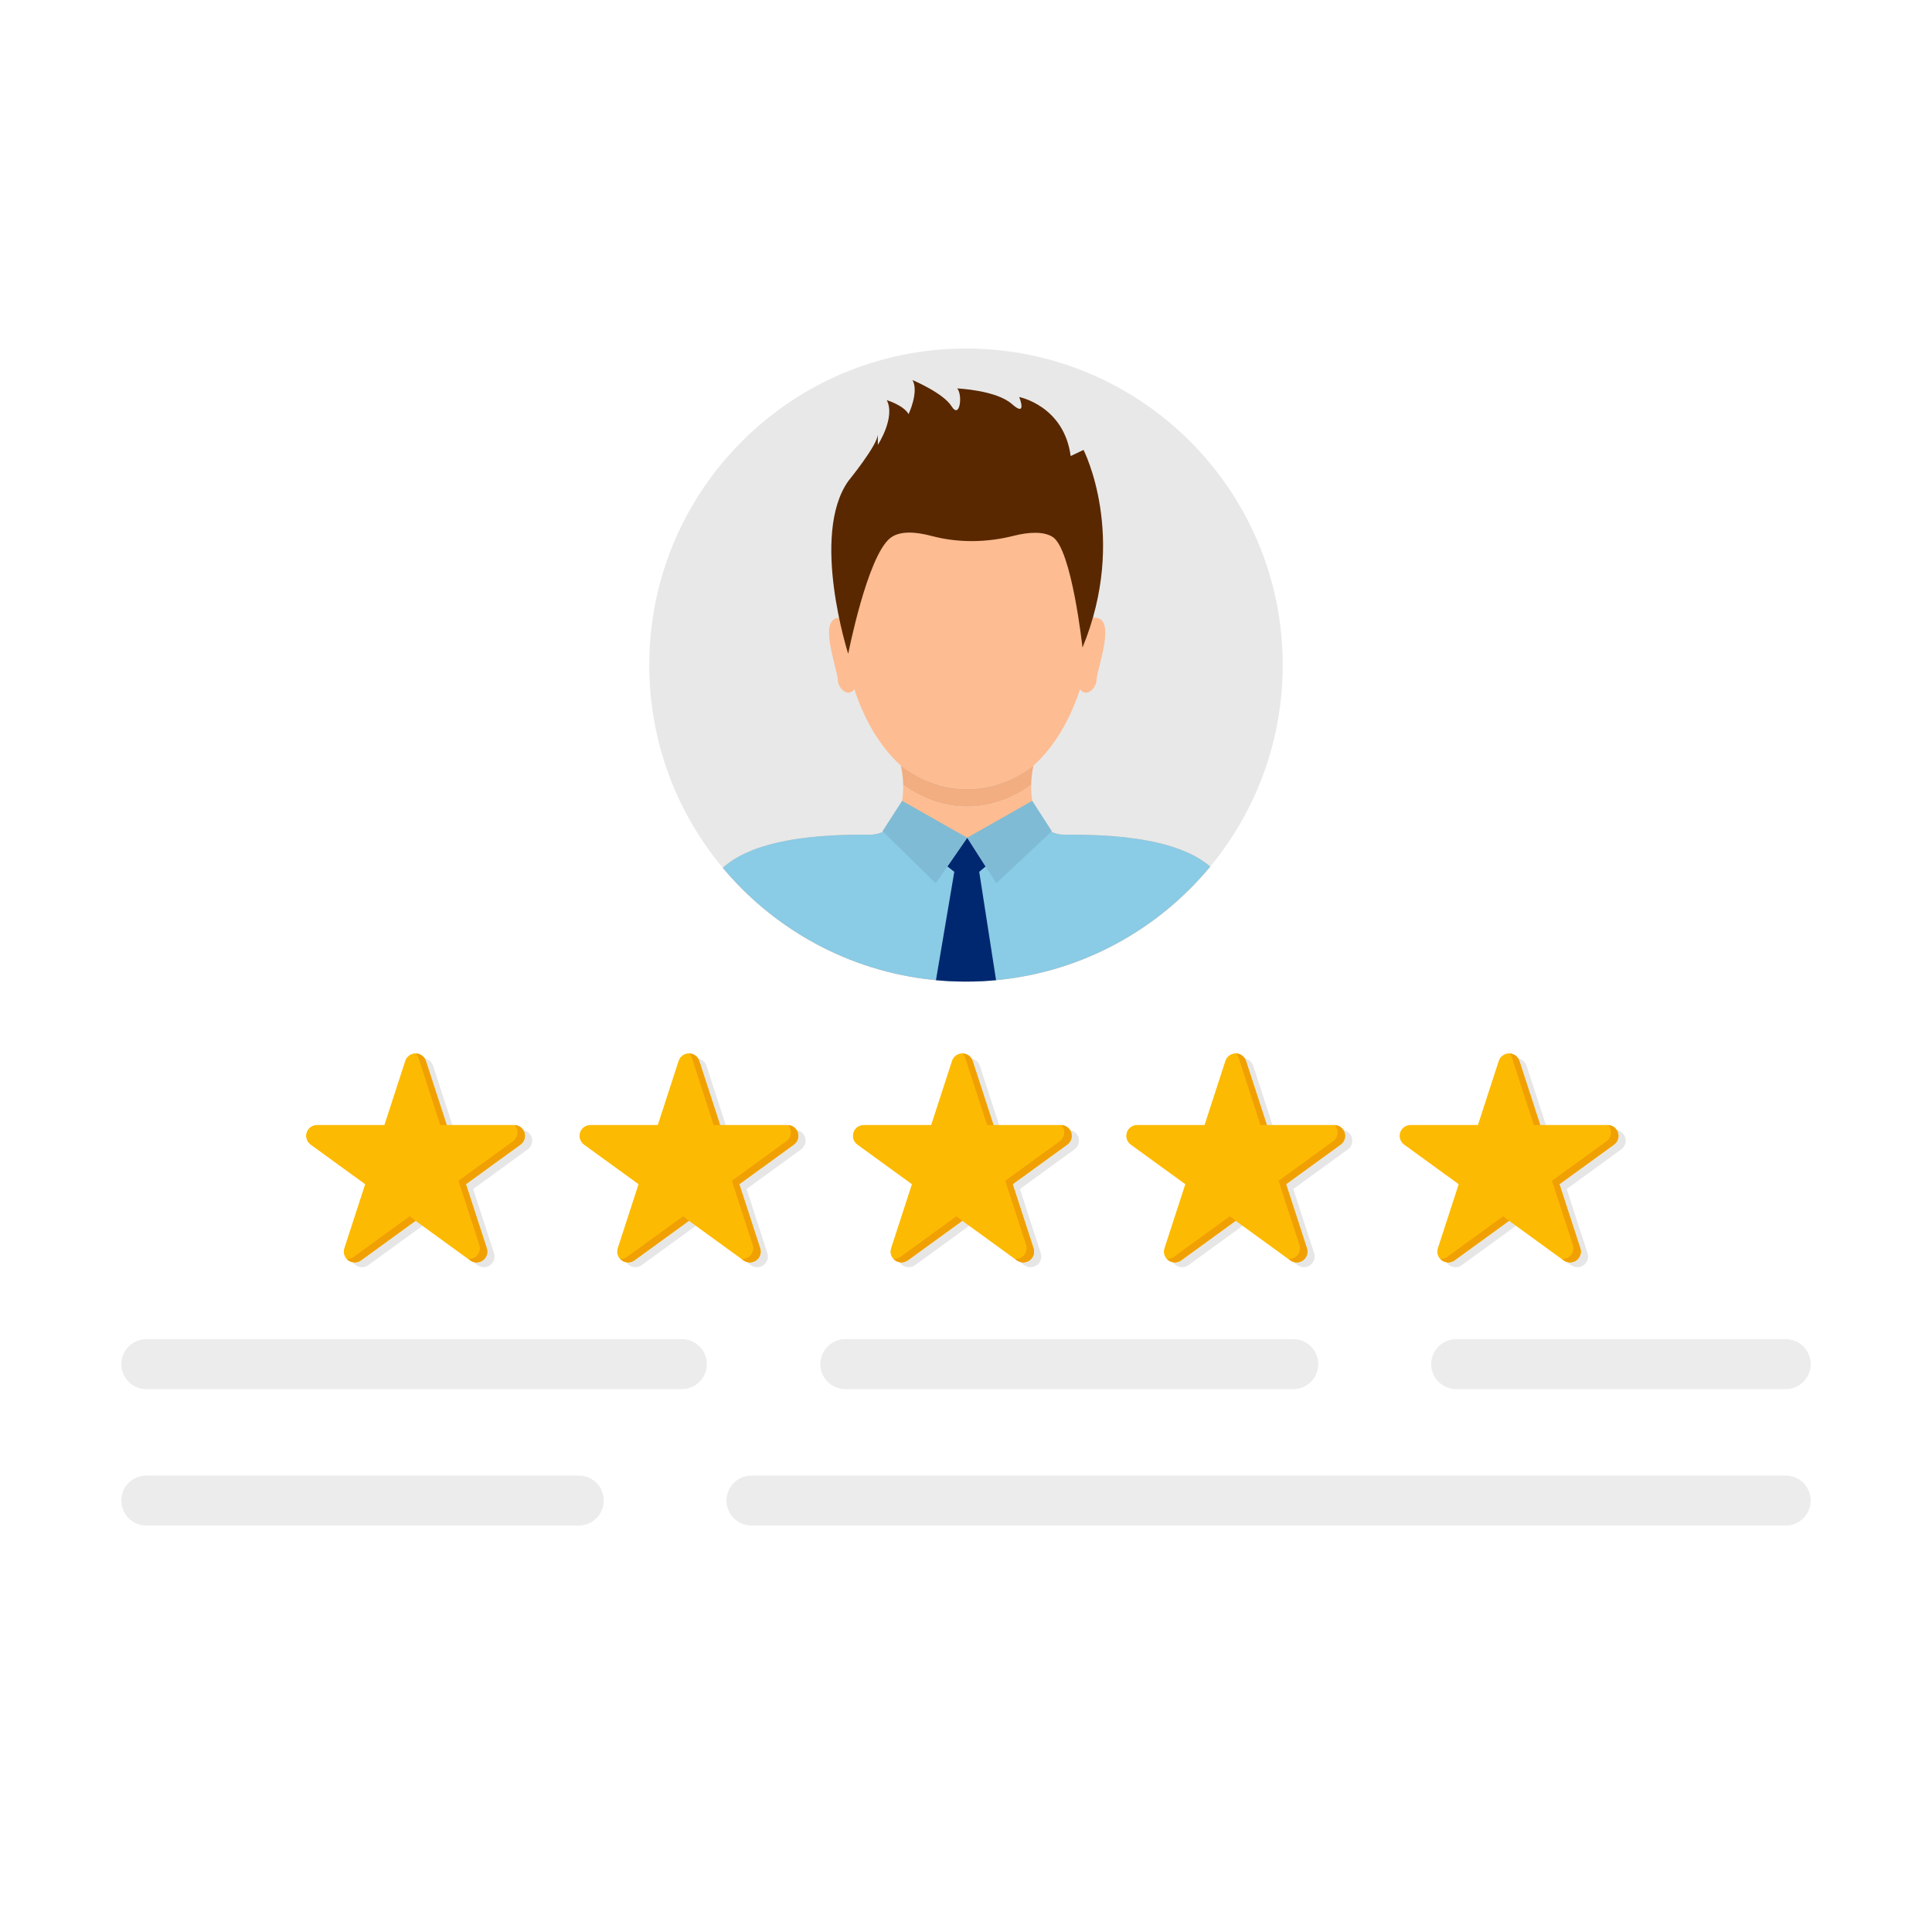 <svg xmlns="http://www.w3.org/2000/svg" xmlns:xlink="http://www.w3.org/1999/xlink" width="800" viewBox="0 0 600 600" height="800" preserveAspectRatio="xMidYMid meet"><defs><clipPath id="68f7e074ff"><path d="M 0 97.75 L 600 97.75 L 600 502 L 0 502 Z M 0 97.75 " clip-rule="nonzero"></path></clipPath><clipPath id="087e0b5cc7"><path d="M 257 138.5 L 344 138.5 L 344 245.164 L 257 245.164 Z M 257 138.5 " clip-rule="nonzero"></path></clipPath><clipPath id="4446069afd"><path d="M 398.359 206.535 C 398.359 260.828 354.324 304.84 300 304.84 C 245.676 304.84 201.637 260.828 201.637 206.535 C 201.637 152.25 245.676 108.23 300 108.23 C 354.324 108.23 398.359 152.25 398.359 206.535 " clip-rule="nonzero"></path></clipPath><clipPath id="94b15ebbeb"><path d="M 279.613 237 L 321.586 237 L 321.586 251 L 279.613 251 Z M 279.613 237 " clip-rule="nonzero"></path></clipPath><clipPath id="bd7c114a75"><path d="M 398.359 206.535 C 398.359 260.828 354.324 304.84 300 304.84 C 245.676 304.84 201.637 260.828 201.637 206.535 C 201.637 152.25 245.676 108.23 300 108.23 C 354.324 108.23 398.359 152.25 398.359 206.535 " clip-rule="nonzero"></path></clipPath><clipPath id="0d278df2a3"><path d="M 208 243 L 393 243 L 393 305 L 208 305 Z M 208 243 " clip-rule="nonzero"></path></clipPath><clipPath id="c5681a7b9d"><path d="M 398.359 206.535 C 398.359 260.828 354.324 304.84 300 304.84 C 245.676 304.84 201.637 260.828 201.637 206.535 C 201.637 152.25 245.676 108.23 300 108.23 C 354.324 108.23 398.359 152.25 398.359 206.535 " clip-rule="nonzero"></path></clipPath><clipPath id="8229e93605"><path d="M 258.027 118 L 343 118 L 343 203.219 L 258.027 203.219 Z M 258.027 118 " clip-rule="nonzero"></path></clipPath><clipPath id="9d2955aaff"><path d="M 398.359 206.535 C 398.359 260.828 354.324 304.84 300 304.84 C 245.676 304.84 201.637 260.828 201.637 206.535 C 201.637 152.25 245.676 108.23 300 108.23 C 354.324 108.23 398.359 152.25 398.359 206.535 " clip-rule="nonzero"></path></clipPath><clipPath id="ac295dd425"><path d="M 208 254 L 393 254 L 393 305 L 208 305 Z M 208 254 " clip-rule="nonzero"></path></clipPath><clipPath id="01ed9876ab"><path d="M 398.359 206.535 C 398.359 260.828 354.324 304.84 300 304.84 C 245.676 304.84 201.637 260.828 201.637 206.535 C 201.637 152.25 245.676 108.23 300 108.23 C 354.324 108.23 398.359 152.25 398.359 206.535 " clip-rule="nonzero"></path></clipPath><clipPath id="5aeb1e5c76"><path d="M 294.004 260 L 307 260 L 307 273.926 L 294.004 273.926 Z M 294.004 260 " clip-rule="nonzero"></path></clipPath><clipPath id="517678856f"><path d="M 398.359 206.535 C 398.359 260.828 354.324 304.84 300 304.84 C 245.676 304.84 201.637 260.828 201.637 206.535 C 201.637 152.25 245.676 108.23 300 108.23 C 354.324 108.23 398.359 152.25 398.359 206.535 " clip-rule="nonzero"></path></clipPath><clipPath id="3d8ed0423a"><path d="M 290.406 264.34 L 309.594 264.34 L 309.594 305 L 290.406 305 Z M 290.406 264.34 " clip-rule="nonzero"></path></clipPath><clipPath id="d2451b4d0e"><path d="M 398.359 206.535 C 398.359 260.828 354.324 304.84 300 304.84 C 245.676 304.84 201.637 260.828 201.637 206.535 C 201.637 152.25 245.676 108.23 300 108.23 C 354.324 108.23 398.359 152.25 398.359 206.535 " clip-rule="nonzero"></path></clipPath><clipPath id="197daa4a3c"><path d="M 274 248 L 301 248 L 301 275 L 274 275 Z M 274 248 " clip-rule="nonzero"></path></clipPath><clipPath id="f60716eb2d"><path d="M 398.359 206.535 C 398.359 260.828 354.324 304.84 300 304.84 C 245.676 304.84 201.637 260.828 201.637 206.535 C 201.637 152.25 245.676 108.23 300 108.23 C 354.324 108.23 398.359 152.25 398.359 206.535 " clip-rule="nonzero"></path></clipPath><clipPath id="1ad4a622cd"><path d="M 300 248 L 327 248 L 327 275 L 300 275 Z M 300 248 " clip-rule="nonzero"></path></clipPath><clipPath id="c3919b6ceb"><path d="M 398.359 206.535 C 398.359 260.828 354.324 304.84 300 304.84 C 245.676 304.84 201.637 260.828 201.637 206.535 C 201.637 152.25 245.676 108.23 300 108.23 C 354.324 108.23 398.359 152.25 398.359 206.535 " clip-rule="nonzero"></path></clipPath></defs><rect x="-60" width="720" fill="#ffffff" y="-60" height="720" fill-opacity="1"></rect><rect x="-60" width="720" fill="#ffffff" y="-60" height="720" fill-opacity="1"></rect><g clip-path="url(#68f7e074ff)"><path fill="#ffffff" d="M 564.836 206.535 L 408.852 206.535 C 408.852 146.457 360.121 97.75 300 97.75 C 239.879 97.75 191.148 146.457 191.148 206.535 L 35.164 206.535 C 15.852 206.535 0.195 222.184 0.195 241.484 L 0.195 467.008 C 0.195 486.305 15.852 501.953 35.164 501.953 L 564.836 501.953 C 584.148 501.953 599.805 486.305 599.805 467.008 L 599.805 241.484 C 599.805 222.184 584.148 206.535 564.836 206.535 " fill-opacity="1" fill-rule="nonzero"></path></g><path fill="#e8e8e8" d="M 398.359 206.535 C 398.359 260.828 354.324 304.84 300 304.84 C 245.676 304.84 201.637 260.828 201.637 206.535 C 201.637 152.25 245.676 108.238 300 108.238 C 354.324 108.238 398.359 152.25 398.359 206.535 " fill-opacity="1" fill-rule="nonzero"></path><g clip-path="url(#087e0b5cc7)"><g clip-path="url(#4446069afd)"><path fill="#fdbc91" d="M 321.102 237.625 C 327.512 231.824 332.316 223.449 335.414 214.051 C 337.293 216.629 340.141 214.031 340.488 211.625 C 340.453 207.941 347.309 191.227 339.57 191.867 C 339.57 191.867 339.531 191.949 339.465 192.074 C 344.727 120.969 255.961 121.059 261.273 192.109 C 261.203 191.957 261.156 191.867 261.156 191.867 C 253.414 191.25 260.27 207.906 260.238 211.625 C 260.59 214.035 263.441 216.633 265.32 214.039 C 268.418 223.445 273.223 231.824 279.637 237.625 C 285.707 242.328 292.797 245.031 300.371 245.031 C 307.941 245.031 315.031 242.328 321.102 237.625 " fill-opacity="1" fill-rule="nonzero"></path></g></g><g clip-path="url(#94b15ebbeb)"><g clip-path="url(#bd7c114a75)"><path fill="#f2ad80" d="M 320.242 243.766 C 320.285 241.719 320.531 239.672 320.957 237.762 L 321.102 237.625 C 315.031 242.328 307.941 245.031 300.371 245.031 C 292.797 245.031 285.707 242.328 279.637 237.625 L 279.781 237.762 C 280.203 239.676 280.453 241.723 280.492 243.766 C 286.371 248.066 293.152 250.527 300.371 250.527 C 307.59 250.527 314.363 248.066 320.242 243.766 " fill-opacity="1" fill-rule="nonzero"></path></g></g><g clip-path="url(#0d278df2a3)"><g clip-path="url(#c5681a7b9d)"><path fill="#fdbc91" d="M 379.566 273.477 C 371.074 259.543 342.875 259.137 330.73 259.223 C 322.91 259.227 320.078 251.516 320.242 243.766 C 314.363 248.066 307.59 250.527 300.371 250.527 C 293.152 250.527 286.371 248.066 280.492 243.766 C 280.664 251.523 277.836 259.215 270.012 259.223 C 257.863 259.137 229.668 259.543 221.176 273.477 C 212.684 287.414 208.133 304.84 208.133 304.84 L 392.605 304.84 C 392.605 304.84 388.059 287.414 379.566 273.477 " fill-opacity="1" fill-rule="nonzero"></path></g></g><g clip-path="url(#8229e93605)"><g clip-path="url(#9d2955aaff)"><path fill="#592800" d="M 336.18 201.098 C 336.18 201.098 332.852 170.594 326.953 166.781 C 324.121 164.949 319.43 165.227 314.816 166.395 C 306.438 168.516 297.648 168.656 289.293 166.441 C 284.434 165.152 279.402 164.738 276.438 167.125 C 269.32 172.852 263.418 203.039 263.418 203.039 C 263.418 203.039 251.613 166.262 263.418 149.43 C 263.418 149.43 272.621 138.156 272.621 134.859 L 272.621 138.156 C 272.621 138.156 278.176 129.656 275.398 124.277 C 275.398 124.277 280.602 125.836 282.168 128.609 C 282.168 128.609 285.465 121.672 283.379 118.031 C 283.379 118.031 292.926 122.02 295.531 126.188 C 298.137 130.348 299.004 122.539 297.27 120.633 C 297.27 120.633 309.422 121.152 314.277 125.488 C 319.141 129.828 316.535 123.301 316.535 123.301 C 316.535 123.301 330.426 126.008 332.504 141.625 L 336.5 139.73 C 336.5 139.73 350.363 166.691 336.18 201.098 " fill-opacity="1" fill-rule="nonzero"></path></g></g><g clip-path="url(#ac295dd425)"><g clip-path="url(#01ed9876ab)"><path fill="#8acbe6" d="M 379.574 273.473 C 371.078 259.535 342.883 259.133 330.734 259.219 C 326.875 259.223 324.234 257.34 322.566 254.508 C 300.855 265.855 282.93 257.332 278.133 254.582 C 276.465 257.375 273.836 259.215 270.004 259.219 C 257.859 259.133 229.664 259.535 221.172 273.473 C 212.676 287.414 208.125 304.84 208.125 304.84 L 392.617 304.84 C 392.617 304.84 388.066 287.414 379.574 273.473 " fill-opacity="1" fill-rule="nonzero"></path></g></g><g clip-path="url(#5aeb1e5c76)"><g clip-path="url(#517678856f)"><path fill="#002870" d="M 300.398 260.141 L 294.223 269.078 L 300.371 273.871 L 306.109 269.078 L 300.398 260.141 " fill-opacity="1" fill-rule="nonzero"></path></g></g><g clip-path="url(#3d8ed0423a)"><g clip-path="url(#d2451b4d0e)"><path fill="#002870" d="M 290.598 304.84 L 297.438 264.402 L 303.125 264.402 L 309.402 304.84 L 290.598 304.84 " fill-opacity="1" fill-rule="nonzero"></path></g></g><g clip-path="url(#197daa4a3c)"><g clip-path="url(#f60716eb2d)"><path fill="#7fbbd4" d="M 280.16 248.707 L 300.371 260.16 L 290.598 274.297 L 274.09 258.117 L 280.16 248.707 " fill-opacity="1" fill-rule="nonzero"></path></g></g><g clip-path="url(#1ad4a622cd)"><g clip-path="url(#c3919b6ceb)"><path fill="#7fbbd4" d="M 320.574 248.707 L 300.367 260.16 L 309.402 274.297 L 326.645 258.117 L 320.574 248.707 " fill-opacity="1" fill-rule="nonzero"></path></g></g><path fill="#ececec" d="M 179.746 473.766 L 45.434 473.766 C 41.148 473.766 37.672 470.293 37.672 466.008 C 37.672 461.719 41.148 458.25 45.434 458.25 L 179.746 458.25 C 184.031 458.25 187.508 461.719 187.508 466.008 C 187.508 470.293 184.031 473.766 179.746 473.766 " fill-opacity="1" fill-rule="nonzero"></path><path fill="#ececec" d="M 554.566 473.766 L 233.387 473.766 C 229.102 473.766 225.625 470.293 225.625 466.008 C 225.625 461.719 229.102 458.25 233.387 458.25 L 554.566 458.25 C 558.852 458.25 562.332 461.719 562.332 466.008 C 562.332 470.293 558.852 473.766 554.566 473.766 " fill-opacity="1" fill-rule="nonzero"></path><path fill="#ececec" d="M 401.633 431.402 L 262.527 431.402 C 258.242 431.402 254.766 427.93 254.766 423.645 C 254.766 419.363 258.242 415.883 262.527 415.883 L 401.633 415.883 C 405.922 415.883 409.402 419.363 409.402 423.645 C 409.402 427.93 405.922 431.402 401.633 431.402 " fill-opacity="1" fill-rule="nonzero"></path><path fill="#ececec" d="M 211.77 431.402 L 45.434 431.402 C 41.148 431.402 37.672 427.93 37.672 423.645 C 37.672 419.363 41.148 415.883 45.434 415.883 L 211.77 415.883 C 216.055 415.883 219.531 419.363 219.531 423.645 C 219.531 427.93 216.055 431.402 211.77 431.402 " fill-opacity="1" fill-rule="nonzero"></path><path fill="#ececec" d="M 554.566 431.402 L 452.234 431.402 C 447.945 431.402 444.473 427.93 444.473 423.645 C 444.473 419.363 447.945 415.883 452.234 415.883 L 554.566 415.883 C 558.852 415.883 562.332 419.363 562.332 423.645 C 562.332 427.93 558.852 431.402 554.566 431.402 " fill-opacity="1" fill-rule="nonzero"></path><path fill="#e6e6e6" d="M 164.578 356.289 L 164.672 356.164 L 164.738 356.066 L 164.816 355.934 L 164.871 355.832 L 164.941 355.699 L 164.996 355.59 L 165.051 355.453 L 165.094 355.34 L 165.137 355.199 L 165.168 355.082 L 165.207 354.938 L 165.23 354.82 L 165.246 354.668 L 165.262 354.555 L 165.27 354.395 L 165.273 354.281 L 165.27 354.113 L 165.27 354.012 L 165.246 353.805 L 165.238 353.738 L 165.188 353.469 L 165.168 353.398 L 165.117 353.215 L 165.113 353.199 L 165.078 353.113 L 165.012 352.938 L 165 352.91 L 164.953 352.812 L 164.906 352.711 L 164.844 352.605 L 164.77 352.48 L 164.746 352.441 C 164.16 351.539 163.172 350.953 162.066 350.91 L 162.07 350.918 L 161.855 350.91 L 140.988 350.91 L 140.977 350.902 L 134.504 330.988 L 134.414 330.738 L 134.301 330.5 L 134.25 330.41 L 134.176 330.273 L 134.113 330.184 L 134.031 330.066 L 133.961 329.973 L 133.875 329.863 L 133.793 329.773 L 133.703 329.672 L 133.613 329.594 L 133.516 329.5 L 133.422 329.422 L 133.316 329.34 L 133.215 329.27 L 133.105 329.199 L 133 329.133 L 132.887 329.07 L 132.773 329.016 L 132.656 328.961 L 132.535 328.914 L 132.418 328.871 L 132.297 328.828 L 132.172 328.793 L 132.043 328.762 L 131.918 328.738 L 131.785 328.723 L 131.66 328.703 L 131.527 328.691 L 131.457 328.688 L 131.332 328.684 C 129.883 328.684 128.602 329.617 128.156 330.988 L 121.684 350.902 L 121.672 350.91 L 100.805 350.91 C 99.457 350.91 98.199 351.676 97.66 352.91 C 97.027 354.363 97.5 356.035 98.758 356.945 L 115.711 369.254 L 115.715 369.266 L 109.234 389.18 C 108.855 390.355 109.16 391.621 109.984 392.5 L 110.004 392.516 L 110.164 392.672 L 110.219 392.723 L 110.449 392.906 C 111.621 393.758 113.203 393.758 114.375 392.906 L 131.324 380.602 L 131.336 380.602 L 147.715 392.492 L 148.285 392.906 C 148.871 393.332 149.559 393.547 150.246 393.547 C 150.938 393.547 151.625 393.332 152.211 392.906 C 153.383 392.059 153.867 390.551 153.422 389.18 L 146.949 369.266 L 146.949 369.254 L 163.902 356.945 L 164.117 356.77 L 164.188 356.707 L 164.32 356.582 L 164.395 356.5 L 164.508 356.379 L 164.578 356.289 " fill-opacity="1" fill-rule="nonzero"></path><path fill="#fdba02" d="M 162.738 351.406 C 162.203 350.172 160.941 349.41 159.594 349.41 L 138.73 349.41 L 138.719 349.398 L 132.242 329.484 C 131.797 328.113 130.516 327.18 129.07 327.18 C 127.621 327.18 126.344 328.113 125.895 329.484 L 119.418 349.398 L 119.41 349.41 L 98.547 349.41 C 97.195 349.41 95.938 350.172 95.398 351.406 C 94.77 352.859 95.238 354.531 96.5 355.445 L 113.445 367.746 L 113.453 367.762 L 106.977 387.672 C 106.527 389.047 107.02 390.555 108.188 391.402 C 109.355 392.254 110.941 392.254 112.113 391.402 L 129.066 379.094 L 129.074 379.094 L 146.027 391.402 C 146.609 391.828 147.297 392.039 147.984 392.039 C 148.672 392.039 149.363 391.828 149.949 391.402 C 151.117 390.555 151.605 389.047 151.16 387.672 L 144.688 367.762 L 144.691 367.746 L 161.641 355.445 C 162.895 354.531 163.367 352.859 162.738 351.406 " fill-opacity="1" fill-rule="nonzero"></path><path fill="#fdba02" d="M 162.738 351.406 C 162.203 350.172 160.941 349.41 159.594 349.41 L 138.73 349.41 L 138.719 349.398 L 132.242 329.484 C 131.797 328.113 130.516 327.18 129.07 327.18 C 127.621 327.18 126.344 328.113 125.895 329.484 L 119.418 349.398 L 119.41 349.41 L 98.547 349.41 C 97.195 349.41 95.938 350.172 95.398 351.406 C 94.77 352.859 95.238 354.531 96.5 355.445 L 113.445 367.746 L 113.453 367.762 L 106.977 387.672 C 106.527 389.047 107.02 390.555 108.188 391.402 C 109.355 392.254 110.941 392.254 112.113 391.402 L 129.066 379.094 L 129.074 379.094 L 146.027 391.402 C 146.609 391.828 147.297 392.039 147.984 392.039 C 148.672 392.039 149.363 391.828 149.949 391.402 C 151.117 390.555 151.605 389.047 151.16 387.672 L 144.688 367.762 L 144.691 367.746 L 161.641 355.445 C 162.895 354.531 163.367 352.859 162.738 351.406 " fill-opacity="1" fill-rule="nonzero"></path><path fill="#f0a002" d="M 127.219 377.723 L 109.812 390.359 C 109.191 390.809 108.453 391.02 107.723 390.996 C 107.863 391.141 108.016 391.281 108.188 391.402 C 109.355 392.254 110.941 392.254 112.113 391.402 L 129.07 379.09 L 127.219 377.723 " fill-opacity="1" fill-rule="nonzero"></path><path fill="#f0a002" d="M 129.941 328.441 L 136.738 349.41 L 138.719 349.41 L 132.242 329.484 C 131.809 328.148 130.59 327.238 129.195 327.184 C 129.527 327.535 129.785 327.961 129.941 328.441 " fill-opacity="1" fill-rule="nonzero"></path><path fill="#f0a002" d="M 162.855 351.711 C 162.418 350.379 161.199 349.461 159.809 349.41 C 160.137 349.762 160.398 350.188 160.555 350.668 C 161 352.039 160.512 353.547 159.34 354.395 L 142.383 366.707 L 148.859 386.629 C 149.312 388.004 148.82 389.508 147.648 390.359 C 147.062 390.785 146.375 390.996 145.684 390.996 L 145.449 390.984 L 146.027 391.402 C 146.609 391.828 147.297 392.039 147.984 392.039 C 148.672 392.039 149.363 391.828 149.949 391.402 C 151.117 390.555 151.605 389.047 151.16 387.672 L 144.684 367.75 L 161.641 355.445 C 162.812 354.59 163.297 353.09 162.855 351.711 " fill-opacity="1" fill-rule="nonzero"></path><path fill="#e6e6e6" d="M 249.477 356.289 L 249.57 356.164 L 249.637 356.066 L 249.719 355.934 L 249.773 355.832 L 249.844 355.699 L 249.895 355.59 L 249.953 355.453 L 249.992 355.34 L 250.039 355.199 L 250.07 355.082 L 250.105 354.938 L 250.129 354.82 L 250.148 354.668 L 250.164 354.555 L 250.172 354.395 L 250.176 354.281 L 250.172 354.113 L 250.172 354.012 L 250.148 353.805 L 250.141 353.738 L 250.086 353.469 L 250.07 353.398 L 250.016 353.215 L 250.008 353.199 L 249.977 353.113 L 249.91 352.938 L 249.898 352.91 L 249.852 352.812 L 249.805 352.711 L 249.746 352.605 L 249.672 352.48 L 249.648 352.441 C 249.062 351.539 248.074 350.953 246.969 350.91 L 246.973 350.918 L 246.758 350.91 L 225.887 350.91 L 225.879 350.902 L 219.402 330.988 L 219.316 330.738 L 219.203 330.5 L 219.152 330.41 L 219.078 330.273 L 219.016 330.184 L 218.93 330.066 L 218.777 329.863 L 218.691 329.773 L 218.602 329.672 L 218.516 329.594 L 218.414 329.5 L 218.32 329.422 L 218.219 329.34 L 218.117 329.27 L 218.008 329.199 L 217.902 329.133 L 217.789 329.07 L 217.676 329.016 L 217.559 328.961 L 217.438 328.914 L 217.32 328.871 L 217.191 328.828 L 217.07 328.793 L 216.945 328.762 L 216.816 328.738 L 216.688 328.723 L 216.562 328.703 L 216.43 328.691 L 216.359 328.688 L 216.227 328.684 C 214.785 328.684 213.5 329.617 213.059 330.988 L 206.582 350.902 L 206.574 350.91 L 185.703 350.91 C 184.355 350.91 183.102 351.676 182.562 352.91 C 181.93 354.363 182.402 356.035 183.656 356.945 L 200.609 369.254 L 200.609 369.266 L 194.137 389.18 C 193.758 390.355 194.062 391.621 194.887 392.5 L 194.906 392.516 L 195.062 392.672 L 195.121 392.723 L 195.348 392.906 C 196.52 393.758 198.105 393.758 199.273 392.906 L 216.223 380.602 L 216.238 380.602 L 232.613 392.492 L 233.188 392.906 C 233.77 393.332 234.461 393.547 235.148 393.547 C 235.836 393.547 236.527 393.332 237.109 392.906 C 238.277 392.059 238.77 390.551 238.324 389.18 L 231.852 369.266 L 231.852 369.254 L 248.805 356.945 L 249.02 356.77 L 249.09 356.707 L 249.219 356.582 L 249.297 356.5 L 249.406 356.379 L 249.477 356.289 " fill-opacity="1" fill-rule="nonzero"></path><path fill="#fdba02" d="M 247.637 351.406 C 247.102 350.172 245.844 349.41 244.492 349.41 L 223.629 349.41 L 223.621 349.398 L 217.141 329.484 C 216.695 328.113 215.418 327.18 213.969 327.18 C 212.523 327.18 211.238 328.113 210.793 329.484 L 204.32 349.398 L 204.312 349.41 L 183.445 349.41 C 182.098 349.41 180.836 350.172 180.297 351.406 C 179.672 352.859 180.141 354.531 181.398 355.445 L 198.348 367.746 L 198.352 367.762 L 191.879 387.672 C 191.43 389.047 191.922 390.555 193.09 391.402 C 194.258 392.254 195.84 392.254 197.012 391.402 L 213.965 379.094 L 213.977 379.094 L 230.922 391.402 C 231.508 391.828 232.199 392.039 232.887 392.039 C 233.574 392.039 234.262 391.828 234.848 391.402 C 236.02 390.555 236.508 389.047 236.062 387.672 L 229.59 367.762 L 229.594 367.746 L 246.543 355.445 C 247.797 354.531 248.27 352.859 247.637 351.406 " fill-opacity="1" fill-rule="nonzero"></path><path fill="#fdba02" d="M 247.637 351.406 C 247.102 350.172 245.844 349.41 244.492 349.41 L 223.629 349.41 L 223.621 349.398 L 217.141 329.484 C 216.695 328.113 215.418 327.18 213.969 327.18 C 212.523 327.18 211.238 328.113 210.793 329.484 L 204.32 349.398 L 204.312 349.41 L 183.445 349.41 C 182.098 349.41 180.836 350.172 180.297 351.406 C 179.672 352.859 180.141 354.531 181.398 355.445 L 198.348 367.746 L 198.352 367.762 L 191.879 387.672 C 191.43 389.047 191.922 390.555 193.09 391.402 C 194.258 392.254 195.84 392.254 197.012 391.402 L 213.965 379.094 L 213.977 379.094 L 230.922 391.402 C 231.508 391.828 232.199 392.039 232.887 392.039 C 233.574 392.039 234.262 391.828 234.848 391.402 C 236.02 390.555 236.508 389.047 236.062 387.672 L 229.59 367.762 L 229.594 367.746 L 246.543 355.445 C 247.797 354.531 248.27 352.859 247.637 351.406 " fill-opacity="1" fill-rule="nonzero"></path><path fill="#f0a002" d="M 212.121 377.723 L 194.711 390.359 C 194.094 390.809 193.355 391.02 192.625 390.996 C 192.766 391.141 192.918 391.281 193.09 391.402 C 194.258 392.254 195.84 392.254 197.012 391.402 L 213.969 379.09 L 212.121 377.723 " fill-opacity="1" fill-rule="nonzero"></path><path fill="#f0a002" d="M 214.84 328.441 L 221.637 349.41 L 223.621 349.41 L 217.141 329.484 C 216.711 328.148 215.492 327.238 214.098 327.184 C 214.43 327.535 214.688 327.961 214.84 328.441 " fill-opacity="1" fill-rule="nonzero"></path><path fill="#f0a002" d="M 247.754 351.711 C 247.32 350.379 246.102 349.461 244.711 349.41 C 245.039 349.762 245.301 350.188 245.453 350.668 C 245.898 352.039 245.414 353.547 244.242 354.395 L 227.285 366.707 L 233.762 386.629 C 234.207 388.004 233.719 389.508 232.547 390.359 C 231.965 390.785 231.273 390.996 230.586 390.996 L 230.352 390.984 L 230.922 391.402 C 231.508 391.828 232.199 392.039 232.887 392.039 C 233.574 392.039 234.262 391.828 234.848 391.402 C 236.02 390.555 236.508 389.047 236.062 387.672 L 229.582 367.75 L 246.543 355.445 C 247.711 354.59 248.199 353.09 247.754 351.711 " fill-opacity="1" fill-rule="nonzero"></path><path fill="#e6e6e6" d="M 334.379 356.289 L 334.473 356.164 L 334.539 356.066 L 334.617 355.934 L 334.676 355.832 L 334.746 355.699 L 334.797 355.59 L 334.852 355.453 L 334.895 355.34 L 334.941 355.199 L 334.969 355.082 L 335.004 354.938 L 335.031 354.82 L 335.051 354.668 L 335.062 354.555 L 335.074 354.395 L 335.078 354.281 L 335.074 354.113 L 335.066 354.012 L 335.051 353.805 L 335.039 353.738 L 334.988 353.469 L 334.965 353.398 L 334.914 353.215 L 334.91 353.199 L 334.879 353.113 L 334.809 352.938 L 334.801 352.91 L 334.754 352.812 L 334.703 352.711 L 334.645 352.605 L 334.57 352.48 L 334.547 352.441 C 333.961 351.539 332.969 350.953 331.867 350.91 L 331.871 350.918 L 331.656 350.91 L 310.789 350.91 L 310.777 350.902 L 304.305 330.988 L 304.215 330.738 L 304.172 330.66 L 304.105 330.5 L 304.051 330.41 L 303.977 330.273 L 303.918 330.184 L 303.832 330.066 L 303.762 329.973 L 303.672 329.863 L 303.594 329.773 L 303.504 329.672 L 303.414 329.594 L 303.316 329.5 L 303.223 329.422 L 303.121 329.34 L 302.91 329.199 L 302.801 329.133 L 302.688 329.07 L 302.57 329.016 L 302.461 328.961 L 302.336 328.914 L 302.219 328.871 L 302.094 328.828 L 301.973 328.793 L 301.844 328.762 L 301.719 328.738 L 301.59 328.723 L 301.461 328.703 L 301.324 328.691 L 301.262 328.688 L 301.129 328.684 C 299.688 328.684 298.402 329.617 297.957 330.988 L 291.484 350.902 L 291.473 350.91 L 270.605 350.91 C 269.258 350.91 268 351.676 267.461 352.91 C 266.828 354.363 267.301 356.035 268.559 356.945 L 285.512 369.254 L 285.512 369.266 L 279.035 389.18 C 278.656 390.355 278.961 391.621 279.785 392.5 L 279.805 392.516 L 279.965 392.672 L 280.02 392.723 L 280.25 392.906 C 281.422 393.758 283.004 393.758 284.176 392.906 L 301.125 380.602 L 301.137 380.602 L 317.516 392.492 L 318.086 392.906 C 318.672 393.332 319.359 393.547 320.051 393.547 C 320.738 393.547 321.426 393.332 322.012 392.906 C 323.18 392.059 323.672 390.551 323.223 389.18 L 316.75 369.266 L 316.75 369.254 L 333.703 356.945 L 333.922 356.77 L 333.992 356.707 L 334.121 356.582 L 334.195 356.5 L 334.305 356.379 L 334.379 356.289 " fill-opacity="1" fill-rule="nonzero"></path><path fill="#fdba02" d="M 332.539 351.406 C 332.004 350.172 330.742 349.41 329.395 349.41 L 308.527 349.41 L 308.52 349.398 L 302.043 329.484 C 301.598 328.113 300.32 327.18 298.871 327.18 C 297.422 327.18 296.141 328.113 295.695 329.484 L 289.223 349.398 L 289.211 349.41 L 268.348 349.41 C 267 349.41 265.738 350.172 265.199 351.406 C 264.566 352.859 265.039 354.531 266.297 355.445 L 283.25 367.746 L 283.254 367.762 L 276.777 387.672 C 276.328 389.047 276.82 390.555 277.988 391.402 C 279.16 392.254 280.742 392.254 281.914 391.402 L 298.867 379.094 L 298.875 379.094 L 315.824 391.402 C 316.41 391.828 317.098 392.039 317.785 392.039 C 318.477 392.039 319.164 391.828 319.75 391.402 C 320.922 390.555 321.406 389.047 320.961 387.672 L 314.488 367.762 L 314.492 367.746 L 331.441 355.445 C 332.699 354.531 333.172 352.859 332.539 351.406 " fill-opacity="1" fill-rule="nonzero"></path><path fill="#fdba02" d="M 332.539 351.406 C 332.004 350.172 330.742 349.41 329.395 349.41 L 308.527 349.41 L 308.52 349.398 L 302.043 329.484 C 301.598 328.113 300.32 327.18 298.871 327.18 C 297.422 327.18 296.141 328.113 295.695 329.484 L 289.223 349.398 L 289.211 349.41 L 268.348 349.41 C 267 349.41 265.738 350.172 265.199 351.406 C 264.566 352.859 265.039 354.531 266.297 355.445 L 283.25 367.746 L 283.254 367.762 L 276.777 387.672 C 276.328 389.047 276.82 390.555 277.988 391.402 C 279.16 392.254 280.742 392.254 281.914 391.402 L 298.867 379.094 L 298.875 379.094 L 315.824 391.402 C 316.41 391.828 317.098 392.039 317.785 392.039 C 318.477 392.039 319.164 391.828 319.75 391.402 C 320.922 390.555 321.406 389.047 320.961 387.672 L 314.488 367.762 L 314.492 367.746 L 331.441 355.445 C 332.699 354.531 333.172 352.859 332.539 351.406 " fill-opacity="1" fill-rule="nonzero"></path><path fill="#f0a002" d="M 297.02 377.723 L 279.613 390.359 C 278.992 390.809 278.254 391.02 277.523 390.996 C 277.664 391.141 277.82 391.281 277.988 391.402 C 279.16 392.254 280.742 392.254 281.914 391.402 L 298.871 379.09 L 297.02 377.723 " fill-opacity="1" fill-rule="nonzero"></path><path fill="#f0a002" d="M 299.742 328.441 L 306.539 349.41 L 308.52 349.41 L 302.043 329.484 C 301.613 328.148 300.391 327.238 298.996 327.184 C 299.332 327.535 299.586 327.961 299.742 328.441 " fill-opacity="1" fill-rule="nonzero"></path><path fill="#f0a002" d="M 332.656 351.711 C 332.219 350.379 331 349.461 329.605 349.41 C 329.938 349.762 330.199 350.188 330.355 350.668 C 330.801 352.039 330.312 353.547 329.141 354.395 L 312.184 366.707 L 318.664 386.629 C 319.109 388.004 318.621 389.508 317.449 390.359 C 316.863 390.785 316.176 390.996 315.488 390.996 L 315.254 390.984 L 315.824 391.402 C 316.41 391.828 317.098 392.039 317.785 392.039 C 318.477 392.039 319.164 391.828 319.75 391.402 C 320.922 390.555 321.406 389.047 320.961 387.672 L 314.484 367.75 L 331.441 355.445 C 332.613 354.59 333.102 353.09 332.656 351.711 " fill-opacity="1" fill-rule="nonzero"></path><path fill="#e6e6e6" d="M 419.281 356.289 L 419.375 356.164 L 419.438 356.066 L 419.52 355.934 L 419.574 355.832 L 419.645 355.699 L 419.695 355.59 L 419.754 355.453 L 419.797 355.34 L 419.836 355.199 L 419.871 355.082 L 419.902 354.938 L 419.93 354.82 L 419.949 354.668 L 419.965 354.555 L 419.973 354.395 L 419.977 354.281 L 419.973 354.113 L 419.969 354.012 L 419.949 353.805 L 419.941 353.738 L 419.891 353.469 L 419.867 353.398 L 419.812 353.215 L 419.809 353.199 L 419.781 353.113 L 419.711 352.938 L 419.703 352.91 L 419.656 352.812 L 419.602 352.711 L 419.547 352.605 L 419.473 352.48 L 419.449 352.441 C 418.863 351.539 417.871 350.953 416.77 350.91 L 416.773 350.918 L 416.559 350.91 L 395.688 350.91 L 395.68 350.902 L 389.207 330.988 L 389.117 330.738 L 389.074 330.66 L 389.004 330.5 L 388.953 330.41 L 388.879 330.273 L 388.816 330.184 L 388.734 330.066 L 388.664 329.973 L 388.574 329.863 L 388.492 329.773 L 388.406 329.672 L 388.316 329.594 L 388.219 329.5 L 388.117 329.422 L 388.016 329.34 L 387.918 329.27 L 387.809 329.199 L 387.703 329.133 L 387.59 329.07 L 387.473 329.016 L 387.359 328.961 L 387.238 328.914 L 387.121 328.871 L 387 328.828 L 386.871 328.793 L 386.746 328.762 L 386.621 328.738 L 386.488 328.723 L 386.363 328.703 L 386.227 328.691 L 386.16 328.688 L 386.031 328.684 C 384.586 328.684 383.305 329.617 382.859 330.988 L 376.379 350.902 L 376.375 350.91 L 355.508 350.91 C 354.156 350.91 352.902 351.676 352.363 352.91 C 351.73 354.363 352.203 356.035 353.457 356.945 L 370.41 369.254 L 370.41 369.266 L 363.938 389.18 C 363.559 390.355 363.863 391.621 364.688 392.5 L 364.684 392.5 L 364.707 392.516 L 364.867 392.672 L 364.922 392.723 L 365.152 392.906 C 366.324 393.758 367.906 393.758 369.078 392.906 L 386.023 380.602 L 386.039 380.602 L 402.414 392.492 L 402.988 392.906 C 403.574 393.332 404.262 393.547 404.949 393.547 C 405.641 393.547 406.328 393.332 406.914 392.906 C 408.086 392.059 408.57 390.551 408.121 389.18 L 401.652 369.266 L 401.652 369.254 L 418.605 356.945 L 418.824 356.77 L 419.023 356.582 L 419.098 356.5 L 419.203 356.379 L 419.281 356.289 " fill-opacity="1" fill-rule="nonzero"></path><path fill="#fdba02" d="M 417.438 351.406 C 416.898 350.172 415.645 349.41 414.297 349.41 L 393.426 349.41 L 393.418 349.398 L 386.941 329.484 C 386.5 328.113 385.219 327.18 383.773 327.18 C 382.324 327.18 381.039 328.113 380.598 329.484 L 374.121 349.398 L 374.113 349.41 L 353.242 349.41 C 351.898 349.41 350.641 350.172 350.102 351.406 C 349.473 352.859 349.941 354.531 351.195 355.445 L 368.148 367.746 L 368.152 367.762 L 361.68 387.672 C 361.23 389.047 361.723 390.555 362.887 391.402 C 364.059 392.254 365.645 392.254 366.812 391.402 L 383.766 379.094 L 383.777 379.094 L 400.727 391.402 C 401.309 391.828 402 392.039 402.688 392.039 C 403.375 392.039 404.066 391.828 404.652 391.402 C 405.82 390.555 406.309 389.047 405.863 387.672 L 399.391 367.762 L 399.395 367.746 L 416.344 355.445 C 417.598 354.531 418.07 352.859 417.438 351.406 " fill-opacity="1" fill-rule="nonzero"></path><path fill="#fdba02" d="M 417.438 351.406 C 416.898 350.172 415.645 349.41 414.297 349.41 L 393.426 349.41 L 393.418 349.398 L 386.941 329.484 C 386.5 328.113 385.219 327.18 383.773 327.18 C 382.324 327.18 381.039 328.113 380.598 329.484 L 374.121 349.398 L 374.113 349.41 L 353.242 349.41 C 351.898 349.41 350.641 350.172 350.102 351.406 C 349.473 352.859 349.941 354.531 351.195 355.445 L 368.148 367.746 L 368.152 367.762 L 361.68 387.672 C 361.23 389.047 361.723 390.555 362.887 391.402 C 364.059 392.254 365.645 392.254 366.812 391.402 L 383.766 379.094 L 383.777 379.094 L 400.727 391.402 C 401.309 391.828 402 392.039 402.688 392.039 C 403.375 392.039 404.066 391.828 404.652 391.402 C 405.82 390.555 406.309 389.047 405.863 387.672 L 399.391 367.762 L 399.395 367.746 L 416.344 355.445 C 417.598 354.531 418.07 352.859 417.438 351.406 " fill-opacity="1" fill-rule="nonzero"></path><path fill="#f0a002" d="M 381.922 377.723 L 364.516 390.359 C 363.891 390.809 363.156 391.02 362.426 390.996 C 362.566 391.141 362.719 391.281 362.887 391.402 C 364.059 392.254 365.645 392.254 366.812 391.402 L 383.773 379.09 L 381.922 377.723 " fill-opacity="1" fill-rule="nonzero"></path><path fill="#f0a002" d="M 384.648 328.441 L 391.441 349.41 L 393.422 349.41 L 386.941 329.484 C 386.512 328.148 385.289 327.238 383.898 327.184 C 384.23 327.535 384.488 327.961 384.648 328.441 " fill-opacity="1" fill-rule="nonzero"></path><path fill="#f0a002" d="M 417.555 351.711 C 417.121 350.379 415.902 349.461 414.508 349.41 C 414.84 349.762 415.102 350.188 415.258 350.668 C 415.699 352.039 415.215 353.547 414.043 354.395 L 397.086 366.707 L 403.562 386.629 C 404.008 388.004 403.523 389.508 402.352 390.359 C 401.766 390.785 401.078 390.996 400.387 390.996 L 400.152 390.984 L 400.727 391.402 C 401.309 391.828 402 392.039 402.688 392.039 C 403.375 392.039 404.066 391.828 404.652 391.402 C 405.82 390.555 406.309 389.047 405.863 387.672 L 399.387 367.75 L 416.344 355.445 C 417.516 354.59 418 353.09 417.555 351.711 " fill-opacity="1" fill-rule="nonzero"></path><path fill="#e6e6e6" d="M 504.18 356.289 L 504.273 356.164 L 504.34 356.066 L 504.418 355.934 L 504.477 355.832 L 504.547 355.699 L 504.652 355.453 L 504.738 355.199 L 504.77 355.082 L 504.805 354.938 L 504.832 354.82 L 504.852 354.668 L 504.863 354.555 L 504.875 354.395 L 504.879 354.281 L 504.875 354.113 L 504.875 354.012 L 504.852 353.805 L 504.84 353.738 L 504.789 353.469 L 504.77 353.398 L 504.719 353.215 L 504.711 353.199 L 504.684 353.113 L 504.613 352.938 L 504.602 352.91 L 504.555 352.812 L 504.504 352.711 L 504.449 352.605 L 504.371 352.48 L 504.344 352.441 C 503.766 351.539 502.777 350.953 501.672 350.91 L 501.676 350.918 L 501.453 350.91 L 480.59 350.91 L 480.582 350.902 L 474.105 330.988 L 474.012 330.738 L 473.977 330.66 L 473.906 330.5 L 473.855 330.41 L 473.777 330.273 L 473.715 330.184 L 473.633 330.066 L 473.562 329.973 L 473.473 329.863 L 473.395 329.773 L 473.305 329.672 L 473.215 329.594 L 473.117 329.5 L 473.02 329.422 L 472.918 329.34 L 472.82 329.27 L 472.711 329.199 L 472.602 329.133 L 472.492 329.07 L 472.375 329.016 L 472.262 328.961 L 472.141 328.914 L 472.016 328.871 L 471.898 328.828 L 471.773 328.793 L 471.648 328.762 L 471.52 328.738 L 471.391 328.723 L 471.262 328.703 L 471.129 328.691 L 471.062 328.688 L 470.93 328.684 C 469.488 328.684 468.203 329.617 467.758 330.988 L 461.281 350.902 L 461.27 350.91 L 440.406 350.91 C 439.059 350.91 437.797 351.676 437.262 352.91 C 436.633 354.363 437.105 356.035 438.359 356.945 L 455.312 369.254 L 455.312 369.266 L 448.84 389.18 C 448.461 390.355 448.766 391.621 449.59 392.5 L 449.582 392.5 L 449.605 392.516 L 449.766 392.672 L 449.824 392.723 L 450.051 392.906 C 451.223 393.758 452.805 393.758 453.977 392.906 L 470.926 380.602 L 470.934 380.602 L 487.316 392.492 L 487.887 392.906 C 488.473 393.332 489.164 393.547 489.852 393.547 C 490.539 393.547 491.227 393.332 491.812 392.906 C 492.984 392.059 493.473 390.551 493.027 389.18 L 486.555 369.266 L 486.555 369.254 L 503.5 356.945 L 503.723 356.77 L 503.793 356.707 L 503.922 356.582 L 504 356.5 L 504.105 356.379 L 504.18 356.289 " fill-opacity="1" fill-rule="nonzero"></path><path fill="#fdba02" d="M 502.34 351.406 C 501.801 350.172 500.547 349.41 499.195 349.41 L 478.328 349.41 L 478.316 349.398 L 471.844 329.484 C 471.398 328.113 470.117 327.18 468.672 327.18 C 467.227 327.18 465.945 328.113 465.496 329.484 L 459.023 349.398 L 459.012 349.41 L 438.145 349.41 C 436.801 349.41 435.539 350.172 435 351.406 C 434.375 352.859 434.84 354.531 436.098 355.445 L 453.051 367.746 L 453.055 367.762 L 446.582 387.672 C 446.133 389.047 446.625 390.555 447.789 391.402 C 448.961 392.254 450.543 392.254 451.715 391.402 L 468.664 379.094 L 468.676 379.094 L 485.625 391.402 C 486.211 391.828 486.898 392.039 487.59 392.039 C 488.277 392.039 488.965 391.828 489.551 391.402 C 490.723 390.555 491.211 389.047 490.766 387.672 L 484.289 367.762 L 484.297 367.746 L 501.242 355.445 C 502.5 354.531 502.973 352.859 502.34 351.406 " fill-opacity="1" fill-rule="nonzero"></path><path fill="#fdba02" d="M 502.34 351.406 C 501.801 350.172 500.547 349.41 499.195 349.41 L 478.328 349.41 L 478.316 349.398 L 471.844 329.484 C 471.398 328.113 470.117 327.18 468.672 327.18 C 467.227 327.18 465.945 328.113 465.496 329.484 L 459.023 349.398 L 459.012 349.41 L 438.145 349.41 C 436.801 349.41 435.539 350.172 435 351.406 C 434.375 352.859 434.84 354.531 436.098 355.445 L 453.051 367.746 L 453.055 367.762 L 446.582 387.672 C 446.133 389.047 446.625 390.555 447.789 391.402 C 448.961 392.254 450.543 392.254 451.715 391.402 L 468.664 379.094 L 468.676 379.094 L 485.625 391.402 C 486.211 391.828 486.898 392.039 487.59 392.039 C 488.277 392.039 488.965 391.828 489.551 391.402 C 490.723 390.555 491.211 389.047 490.766 387.672 L 484.289 367.762 L 484.297 367.746 L 501.242 355.445 C 502.5 354.531 502.973 352.859 502.34 351.406 " fill-opacity="1" fill-rule="nonzero"></path><path fill="#f0a002" d="M 466.816 377.723 L 449.414 390.359 C 448.793 390.809 448.055 391.02 447.324 390.996 C 447.465 391.141 447.621 391.281 447.789 391.402 C 448.961 392.254 450.543 392.254 451.715 391.402 L 468.672 379.09 L 466.816 377.723 " fill-opacity="1" fill-rule="nonzero"></path><path fill="#f0a002" d="M 469.543 328.441 L 476.34 349.41 L 478.324 349.41 L 471.844 329.484 C 471.414 328.148 470.195 327.238 468.801 327.184 C 469.133 327.535 469.391 327.961 469.543 328.441 " fill-opacity="1" fill-rule="nonzero"></path><path fill="#f0a002" d="M 502.457 351.711 C 502.02 350.379 500.805 349.461 499.406 349.41 C 499.738 349.762 499.996 350.188 500.156 350.668 C 500.602 352.039 500.113 353.547 498.945 354.395 L 481.984 366.707 L 488.465 386.629 C 488.91 388.004 488.422 389.508 487.25 390.359 C 486.664 390.785 485.977 390.996 485.289 390.996 L 485.055 390.984 L 485.625 391.402 C 486.211 391.828 486.898 392.039 487.59 392.039 C 488.277 392.039 488.965 391.828 489.551 391.402 C 490.723 390.555 491.211 389.047 490.766 387.672 L 484.285 367.75 L 501.242 355.445 C 502.414 354.59 502.902 353.09 502.457 351.711 " fill-opacity="1" fill-rule="nonzero"></path></svg>